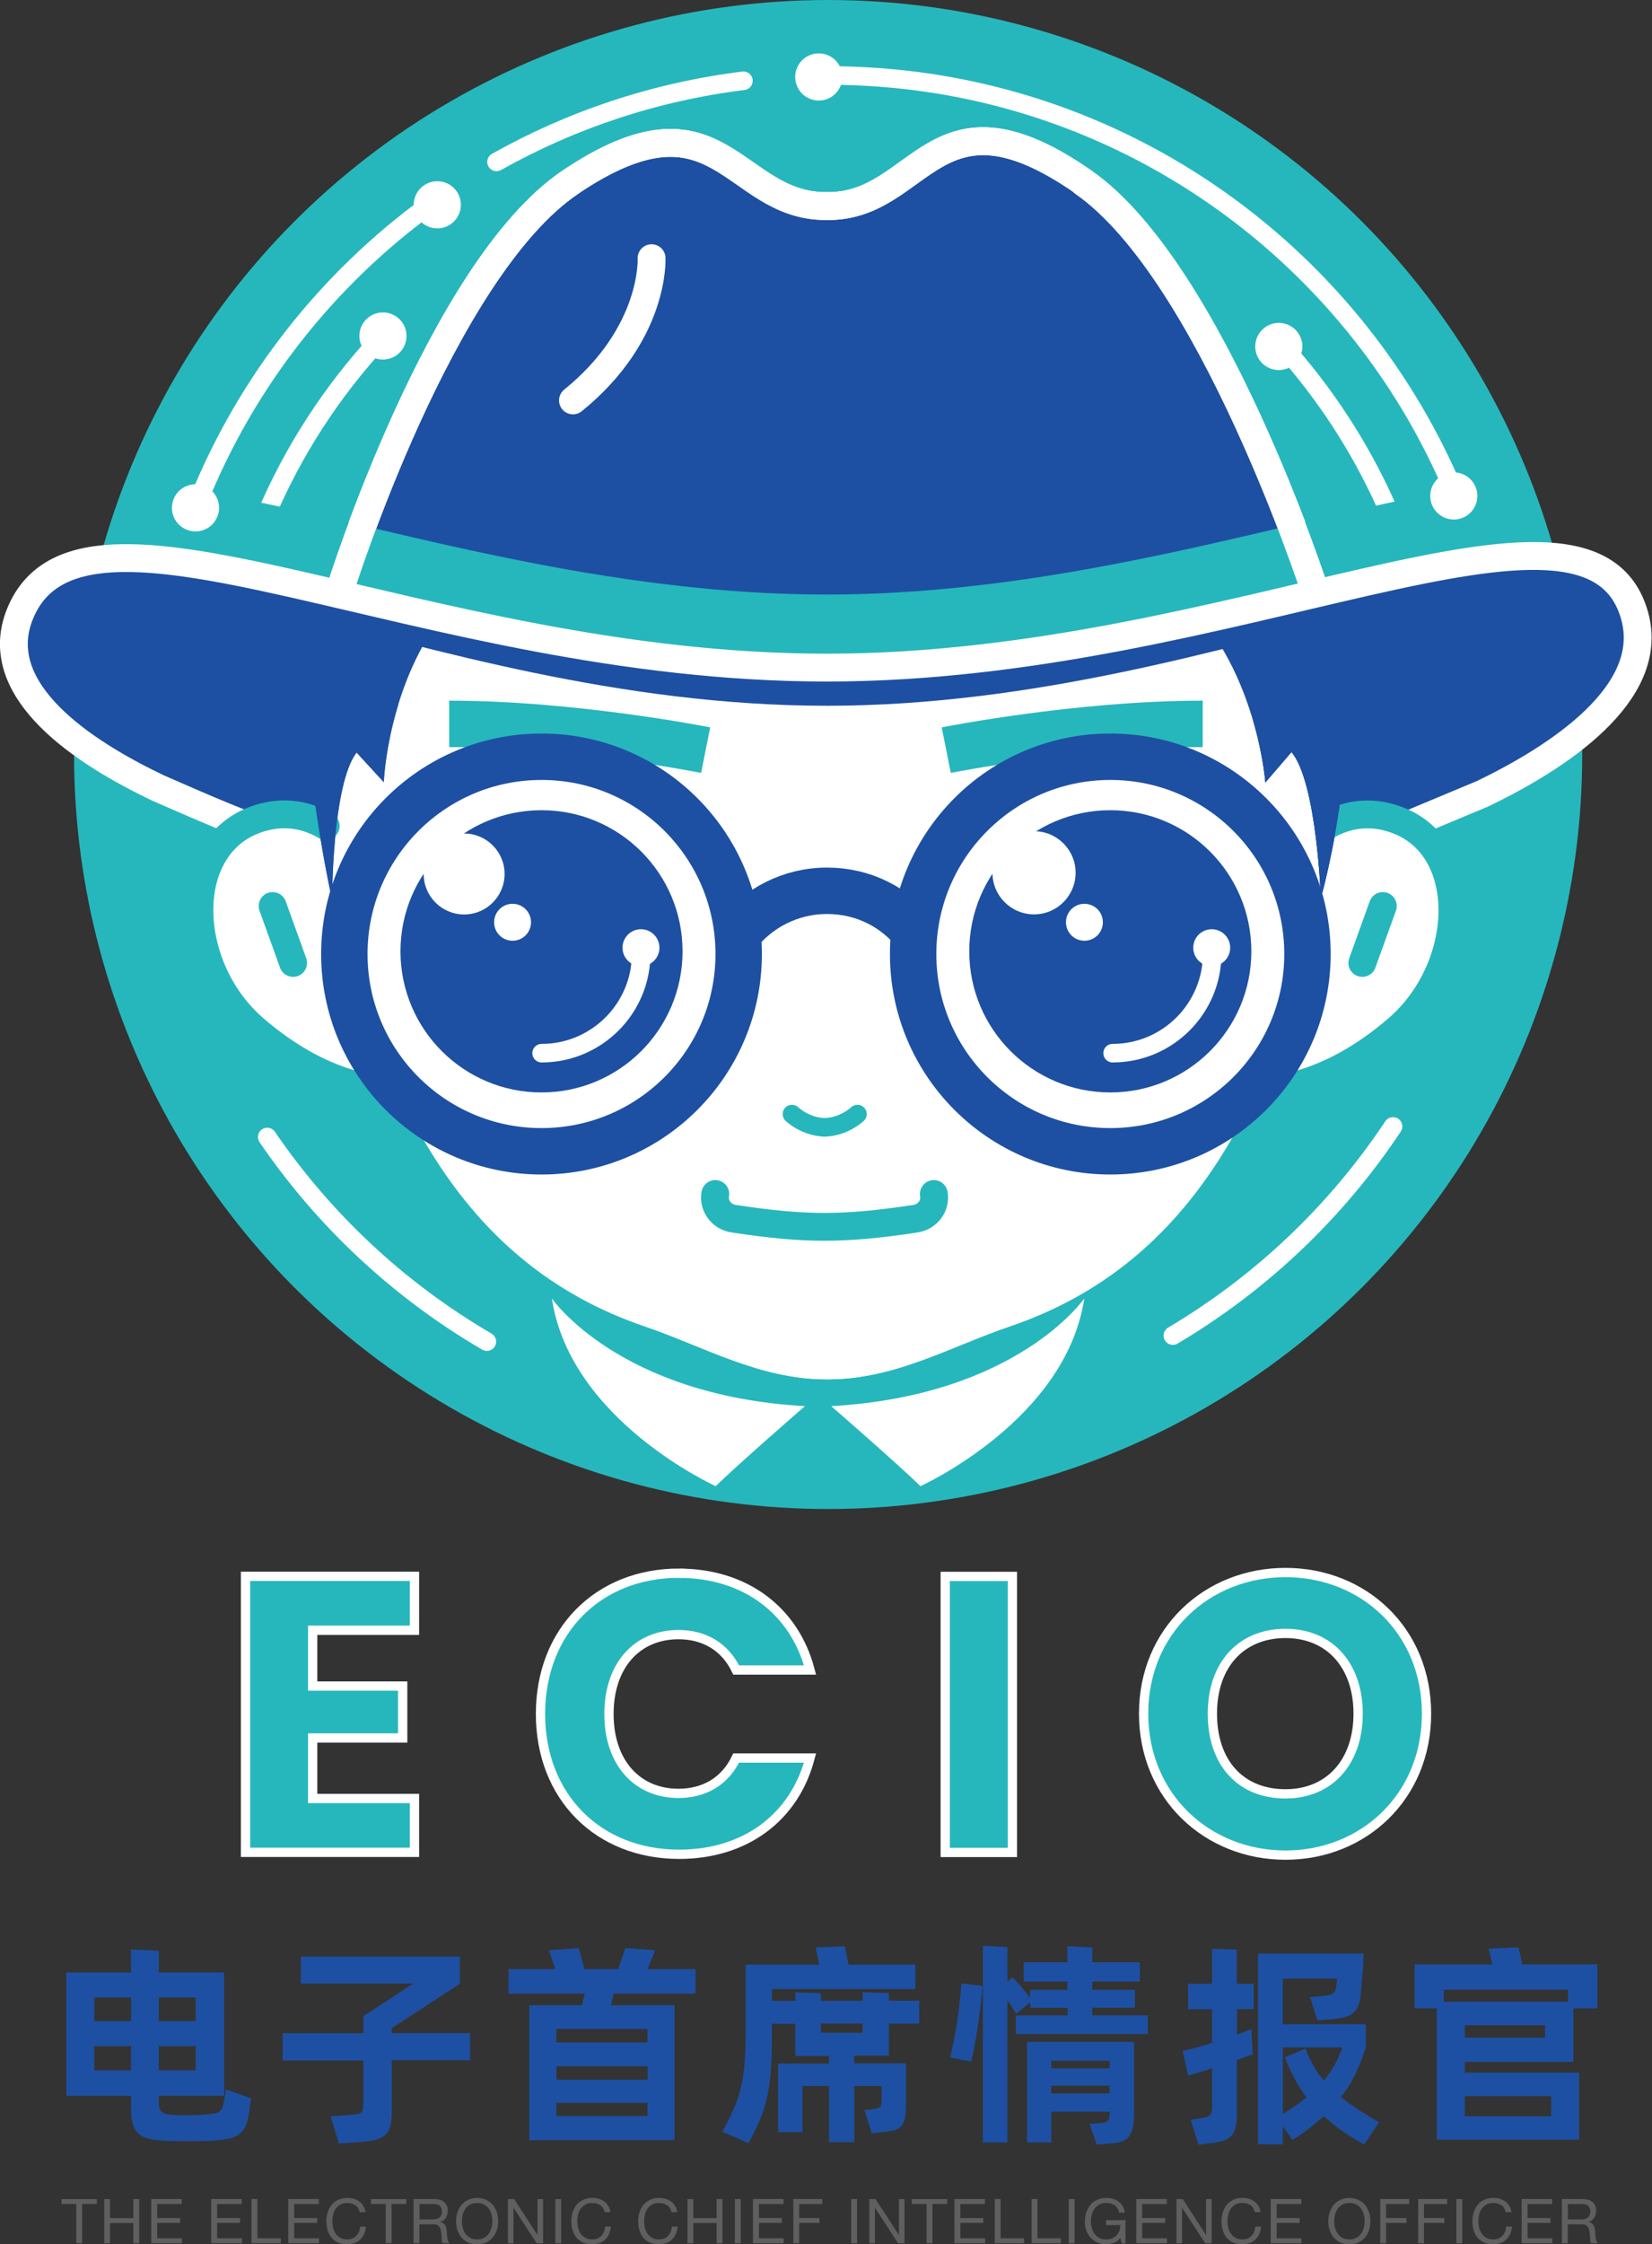 <?xml version="1.0" encoding="UTF-8"?>
<svg id="_图层_1" data-name="图层 1" xmlns="http://www.w3.org/2000/svg" viewBox="0 0 178.04 241.73">
  <rect x="0" y="0" width="178.04" height="241.73" fill="#333333" stroke="none"/>
  <defs>
    <style>
      .cls-1, .cls-2, .cls-3, .cls-4, .cls-5, .cls-6, .cls-7, .cls-8, .cls-9 {
        fill: none;
      }

      .cls-1, .cls-2, .cls-5, .cls-6, .cls-7, .cls-8, .cls-9 {
        stroke-linejoin: round;
      }

      .cls-1, .cls-5 {
        stroke-linecap: square;
      }

      .cls-1, .cls-5, .cls-6, .cls-9 {
        stroke-width: 3px;
      }

      .cls-1, .cls-6, .cls-8, .cls-10 {
        stroke: #fff;
      }

      .cls-2, .cls-4, .cls-7, .cls-9 {
        stroke: #26b7bc;
      }

      .cls-2, .cls-6, .cls-7, .cls-8, .cls-9 {
        stroke-linecap: round;
      }

      .cls-2, .cls-8 {
        stroke-width: 2px;
      }

      .cls-3, .cls-4, .cls-10, .cls-11 {
        stroke-miterlimit: 10;
      }

      .cls-3, .cls-4, .cls-11 {
        stroke-width: 5px;
      }

      .cls-3, .cls-5, .cls-11 {
        stroke: #1d50a2;
      }

      .cls-12, .cls-11 {
        fill: #fff;
      }

      .cls-13, .cls-10 {
        fill: #26b7bc;
      }

      .cls-7 {
        stroke-width: 9px;
      }

      .cls-14 {
        fill: #5f5f5f;
      }

      .cls-15 {
        fill: #1d50a2;
      }
    </style>
  </defs>
  <circle class="cls-13" cx="89.25" cy="81.27" r="81.27"/>
  <path class="cls-15" d="M158.46,86.62c7-2.99,20.03-10.5,17.73-18.86-4.74-17.32-42.99,5.54-87.06,5.54h0c-44.07,0-80.71-22.33-87.06-5.54-3.06,8.07,8.66,14.62,16.77,18.49,0,0,41.46,7.58,69.79,7.58s59.39-2.75,69.83-7.21Z"/>
  <g>
    <path class="cls-10" d="M44.67,175.6h-10.97v6.01h9.7v5.59h-9.7v6.52h10.97v5.8h-18.21v-29.73h18.21v5.8Z"/>
    <path class="cls-10" d="M73.2,169.46c7.07,0,12.41,3.98,14.1,10.42h-7.96c-1.23-2.54-3.47-3.81-6.22-3.81-4.45,0-7.49,3.3-7.49,8.55s3.05,8.55,7.49,8.55c2.75,0,5-1.27,6.22-3.81h7.96c-1.69,6.44-7.03,10.37-14.1,10.37-8.76,0-14.95-6.22-14.95-15.12s6.18-15.16,14.95-15.16Z"/>
    <path class="cls-10" d="M101.87,169.8h7.24v29.73h-7.24v-29.73Z"/>
    <path class="cls-10" d="M138.54,199.82c-8.43,0-15.29-6.31-15.29-15.24s6.86-15.2,15.29-15.2,15.2,6.27,15.2,15.2-6.78,15.24-15.2,15.24ZM138.54,193.22c4.74,0,7.83-3.43,7.83-8.64s-3.09-8.64-7.83-8.64-7.88,3.34-7.88,8.64,3.05,8.64,7.88,8.64Z"/>
  </g>
  <path class="cls-8" d="M52.47,144.51c-9.43-5.5-17.53-13.05-23.67-22.04"/>
  <path class="cls-8" d="M126.4,143.86c9.5-5.63,17.63-13.35,23.73-22.53"/>
  <path class="cls-8" d="M53.51,17.44c8.05-4.52,17.04-7.55,26.61-8.74"/>
  <path class="cls-8" d="M100.39,8.97c25.42,3.88,46.54,20.86,56.26,43.83"/>
  <path class="cls-8" d="M89.25,8.13c3.79,0,7.51.29,11.14.84"/>
  <path class="cls-8" d="M21.43,53.82c5.17-12.76,13.84-23.74,24.82-31.73"/>
  <path class="cls-6" d="M141.75,63.69s-11.14-34.43-24.98-44.08c-16.11-11.23-17.35,2.59-27.51,2.59h-.26c-10.16,0-11.43-13.4-27.51-2.59-14,9.41-24.74,43.6-24.74,43.6"/>
  <path class="cls-12" d="M143,66.3c1.83,7.05,2.09,15.3.29,24.86-5.11,27.1-14.82,45.04-34.44,51.7-6.4,2.17-12.39,5.71-19.6,5.71h-.18c-7.22,0-13.2-3.53-19.6-5.71-19.61-6.66-29.32-24.6-34.44-51.7-1.8-9.55-1.54-17.8.28-24.85,0,0,37.55,6.98,53.82,6.98s53.87-6.99,53.87-6.99Z"/>
  <path class="cls-12" d="M143,66.3c1.83,7.05,2.09,15.3.29,24.86-5.11,27.1-14.82,45.04-34.44,51.7-6.4,2.17-12.39,5.71-19.6,5.71h-.18c-7.22,0-13.2-3.53-19.6-5.71-19.61-6.66-29.32-24.6-34.44-51.7-1.8-9.55-1.54-17.8.28-24.85,0,0,37.55,6.98,53.82,6.98s53.87-6.99,53.87-6.99Z"/>
  <path class="cls-12" d="M36.23,89.75c-1.34-1.08-4.57-3.05-8.85-1.41-8.13,3.11-7.57,15.9,0,22.45,7.07,6.11,13.98,7.49,18.75,6.3"/>
  <path class="cls-12" d="M141.79,89.75c1.34-1.08,4.57-3.05,8.85-1.41,8.13,3.11,7.57,15.9,0,22.45-7.07,6.11-13.98,7.49-18.75,6.3"/>
  <path class="cls-2" d="M92.41,120s-1.48,1.43-3.67,1.43h.28c-2.19,0-3.67-1.43-3.67-1.43"/>
  <path class="cls-9" d="M100.64,128.61c.23,1.24-.65,2.46-1.98,2.66-7.79,1.17-11.8,1.17-19.59,0-1.33-.2-2.21-1.42-1.98-2.66"/>
  <path class="cls-4" d="M76.05,80.8s-14.18-2.83-27.64-2.83"/>
  <path class="cls-4" d="M101.98,80.8s14.18-2.83,27.64-2.83"/>
  <line class="cls-9" x1="31.59" y1="103.72" x2="29.38" y2="97.59"/>
  <line class="cls-9" x1="146.82" y1="103.72" x2="149.03" y2="97.59"/>
  <g>
    <path class="cls-15" d="M27.05,226.02c-.03.28-.07.63-.13,1.04-.06.41-.12.79-.2,1.15-.09.44-.23.8-.41,1.09-.18.29-.42.53-.73.71-.31.18-.69.31-1.17.4-.47.09-1.04.14-1.7.18-1.63.06-3.25.06-4.85,0-.72-.03-1.32-.1-1.8-.21-.48-.11-.86-.3-1.15-.57s-.49-.62-.61-1.07-.18-1.02-.18-1.71v-1.29h-6.97v-13.28h6.97v-2.47l2.99.12v2.35h7.04v13.28h-7.04v.61c0,.53.1.9.29,1.09.2.2.51.31.95.34,1.15.08,2.28.08,3.39,0,.38-.02.7-.04.97-.07.27-.03.49-.08.66-.14.17-.06.31-.15.42-.27.11-.12.19-.28.24-.48.13-.5.23-1.09.31-1.77l2.71.96ZM10.17,215.16v2.54h3.96v-2.54h-3.96ZM14.12,223v-2.61h-3.96v2.61h3.96ZM17.11,215.16v2.54h3.98v-2.54h-3.98ZM21.09,223v-2.61h-3.98v2.61h3.98Z"/>
    <path class="cls-15" d="M50.67,221.92h-8.45v5.58c0,.61-.05,1.11-.15,1.51-.1.39-.28.71-.54.94-.26.24-.6.41-1.02.52s-.95.19-1.58.24l-2.4.19-.9-2.94,2.38-.19c.27-.01.47-.04.62-.08.15-.04.26-.1.34-.18s.13-.2.15-.36c.02-.17.04-.39.04-.67v-4.54h-8.69v-2.94h8.69v-1.84l5.39-3.51h-12.13v-2.9h17.14v2.92l-7.35,4.8v.52h8.45v2.94Z"/>
    <path class="cls-15" d="M66.13,214.74c-.05.22-.09.43-.14.64-.05.2-.1.41-.17.61h6.88v14.53h-15.66v-14.53h5.67c.05-.2.1-.41.15-.61.05-.2.11-.42.18-.64h-8.24v-2.64h5.06l-.71-2.03,3.23-.24.61,2.26h3.63l.78-2.26,3.2.24-.82,2.03h5.18v2.64h-8.83ZM69.78,218.55h-9.82v1.44h9.82v-1.44ZM59.97,224.02h9.82v-1.46h-9.82v1.46ZM69.78,227.92v-1.41h-9.82v1.41h9.82Z"/>
    <path class="cls-15" d="M92.06,221.43v.82h5.58v4.4c0,.52-.02.95-.07,1.31-.05.35-.15.64-.29.87-.15.23-.36.4-.62.52-.27.12-.61.2-1.04.25l-1.67.17-.78-2.47,1.06-.14c.35-.05.56-.13.65-.24.09-.11.13-.32.13-.63v-1.6h-2.94v6.05h-2.73v-6.05h-2.85v4.97h-2.64v-7.39h5.49v-.82h-3.63v-3.46h-2.52v1.58c0,1.48-.05,2.74-.14,3.78s-.24,1.98-.44,2.81-.46,1.61-.78,2.34c-.32.73-.71,1.51-1.17,2.34l-2.8-1.22c.46-.86.84-1.65,1.17-2.35.32-.71.58-1.45.78-2.24.2-.79.34-1.67.42-2.65.09-.98.13-2.19.13-3.64v-7.13h7.94l-.4-1.84,3.16-.14.38,1.98h7.21v2.64h-15.45v1.27h2.52v-.92l2.75.09v.82h4.5v-.92l2.83.09v.82h3.27v2.47h-3.27v3.46h-3.72ZM88.46,218.95h4.5v-.99h-4.5v.99Z"/>
    <path class="cls-15" d="M102.4,221.62c.27-1.08.51-2.33.73-3.74s.38-2.83.49-4.24l2.26.26c-.05.69-.12,1.43-.21,2.21s-.2,1.55-.31,2.31c-.11.75-.23,1.45-.35,2.09-.13.64-.24,1.16-.35,1.55l-2.26-.45ZM123.7,217.09v2h-14.22v-2h5.58v-.82h-4.03v-.59l-1.51,1.22c-.19-.31-.36-.58-.51-.81-.15-.23-.29-.44-.44-.62v15.3h-2.64v-21.19l2.64.14v3.74l.56-.47c.27.27.58.6.93,1.01.35.41.67.81.95,1.2v-.87h4.03v-.89h-4.71v-2.07h4.71v-1.74l2.68.14v1.6h5.13v2.07h-5.13v.89h4.59v1.93h-4.59v.82h5.96ZM110.68,219.94h11.54v7.65c0,.6-.04,1.09-.12,1.5s-.21.73-.39.98c-.18.25-.43.44-.74.57-.31.12-.71.2-1.18.24l-1.6.12-.75-2.24,1.15-.09c.2-.02.37-.04.51-.07.13-.03.24-.09.31-.18.07-.09.12-.2.14-.35s.04-.36.04-.62h-6.29v3.32h-2.61v-10.81ZM113.3,221.97v.82h6.29v-.82h-6.29ZM119.58,225.48v-.82h-6.29v.82h6.29Z"/>
    <path class="cls-15" d="M133.31,213.68h1.81v2.73h-1.81v2.73c.28-.11.56-.21.82-.31.27-.09.51-.19.73-.28l.07,1.29.09,1.44-1.72.61v5.77c0,.58-.04,1.06-.13,1.44-.09.38-.23.69-.44.93s-.48.42-.84.54c-.35.12-.79.21-1.31.27l-1.41.17-.85-2.68,1.25-.19c.46-.08.75-.2.87-.38.13-.17.19-.46.19-.87v-4.12c-.5.17-.98.33-1.42.46-.45.13-.83.25-1.17.34l-.57-2.66c.41-.08.89-.2,1.44-.35.55-.16,1.12-.33,1.72-.52v-3.63h-2.59v-2.73h2.59v-3.77l2.66.09v3.67ZM147.01,230.99c-.86-.49-1.66-.98-2.38-1.48-.72-.5-1.38-1.03-1.98-1.58-.91.86-2.02,1.72-3.34,2.57l-1.06-1.46v1.93h-2.68v-20.55h11.4c-.02.27-.04.62-.06,1.07-.02.45-.05.9-.09,1.35-.04.46-.08.88-.11,1.27-.03.39-.05.66-.07.8-.05.44-.13.81-.25,1.12-.12.31-.29.56-.51.75-.22.2-.5.35-.85.46-.35.11-.77.19-1.27.24l-1.79.14-.78-2.5,1.41-.14c.55-.06.91-.16,1.08-.28.17-.12.27-.32.31-.59l.12-.99h-5.86v4.92h8.95v2.47c-.27.86-.6,1.75-1.01,2.65s-.97,1.81-1.67,2.72c.6.49,1.23.95,1.91,1.38s1.4.88,2.19,1.33l-1.6,2.4ZM138.25,227.71c1.02-.63,1.87-1.22,2.54-1.79-.47-.64-.9-1.32-1.28-2.03-.38-.71-.73-1.47-1.05-2.31l2.24-.92c.27.71.56,1.34.88,1.9.32.56.69,1.07,1.1,1.54.47-.56.86-1.14,1.18-1.72.31-.58.58-1.19.8-1.84h-6.4v7.16Z"/>
    <path class="cls-15" d="M157.87,222.09v1.15h12.31v7.23h-15.33v-14.15h-2.4v-4.73h8.38l-.4-1.7,3.23-.14.4,1.84h8.08v4.73h-2.57v5.77h-11.7ZM169,215.61v-1.29h-13.4v1.29h13.4ZM166.51,218.15h-8.64v1.34h8.64v-1.34ZM157.87,225.78v2.17h9.3v-2.17h-9.3Z"/>
  </g>
  <g>
    <path class="cls-14" d="M6.63,237.4v-.53h3.81v.53h-1.59v4.22h-.63v-4.22h-1.59Z"/>
    <path class="cls-14" d="M11.86,236.87v2.05h2.51v-2.05h.63v4.76h-.63v-2.18h-2.51v2.18h-.63v-4.76h.63Z"/>
    <path class="cls-14" d="M19.59,236.87v.53h-2.65v1.51h2.47v.53h-2.47v1.65h2.67v.53h-3.31v-4.76h3.29Z"/>
    <path class="cls-14" d="M26.05,236.87v.53h-2.65v1.51h2.47v.53h-2.47v1.65h2.67v.53h-3.31v-4.76h3.29Z"/>
    <path class="cls-14" d="M27.74,236.87v4.22h2.52v.53h-3.15v-4.76h.63Z"/>
    <path class="cls-14" d="M34.36,236.87v.53h-2.65v1.51h2.47v.53h-2.47v1.65h2.67v.53h-3.31v-4.76h3.29Z"/>
    <path class="cls-14" d="M38.29,237.54c-.24-.17-.53-.25-.86-.25-.28,0-.53.05-.73.16-.2.11-.37.25-.5.43s-.23.38-.29.62c-.06.23-.09.47-.09.72,0,.27.03.53.09.77.06.24.16.45.29.63s.3.32.5.43c.2.11.45.16.73.16.21,0,.39-.03.56-.1.16-.07.3-.16.42-.29s.21-.27.28-.44c.07-.17.11-.35.12-.55h.63c-.06.6-.27,1.07-.62,1.4-.35.33-.83.5-1.44.5-.37,0-.69-.06-.97-.19-.28-.13-.5-.3-.69-.52-.18-.22-.32-.48-.41-.79-.09-.3-.14-.63-.14-.97s.05-.67.15-.98.24-.57.43-.8.42-.41.71-.54c.28-.13.6-.2.97-.2.25,0,.48.03.71.1.22.07.42.17.59.29s.32.29.43.48c.12.19.19.42.23.67h-.63c-.07-.34-.23-.59-.47-.76Z"/>
    <path class="cls-14" d="M39.98,237.4v-.53h3.81v.53h-1.59v4.22h-.63v-4.22h-1.59Z"/>
    <path class="cls-14" d="M46.82,236.87c.45,0,.81.11,1.06.33.26.22.38.53.38.91,0,.29-.07.54-.2.76-.13.22-.34.37-.63.45h0c.14.04.25.08.34.15.09.06.16.14.21.22.05.09.09.18.11.29.02.11.04.22.06.33,0,.12.02.23.02.35,0,.12.02.24.03.35.02.12.04.23.08.33.03.1.08.2.15.28h-.71s-.07-.12-.09-.2c-.02-.08-.03-.18-.03-.28s0-.22-.01-.34-.02-.24-.04-.35c-.02-.12-.04-.23-.07-.33-.03-.1-.07-.2-.13-.27-.06-.08-.13-.14-.23-.19-.09-.05-.22-.07-.37-.07h-1.55v2.03h-.63v-4.76h2.24ZM46.95,239.03c.13-.02.25-.07.35-.13.1-.06.18-.15.24-.26.06-.11.09-.25.09-.42,0-.24-.07-.43-.2-.59-.13-.15-.35-.23-.65-.23h-1.57v1.66h1.32c.15,0,.29-.01.42-.03Z"/>
    <path class="cls-14" d="M49.29,238.31c.1-.3.24-.57.43-.8.19-.23.43-.42.71-.55.28-.14.62-.21.99-.21s.71.07.99.21.52.32.71.55c.19.23.33.5.43.8.1.3.14.61.14.94s-.05.64-.14.94c-.1.3-.24.57-.43.8-.19.23-.43.41-.71.55s-.62.2-.99.2-.71-.07-.99-.2c-.28-.14-.52-.32-.71-.55-.19-.23-.33-.5-.43-.8s-.14-.61-.14-.94.05-.64.14-.94ZM49.87,239.96c.06.23.16.44.29.63.13.19.3.34.51.45.21.11.46.17.75.17s.54-.06.75-.17c.21-.11.38-.26.51-.45.13-.19.23-.4.29-.63.06-.23.09-.47.09-.71s-.03-.48-.09-.71c-.06-.23-.16-.44-.29-.63-.13-.19-.3-.34-.51-.45-.21-.11-.46-.17-.75-.17s-.54.06-.75.17c-.21.11-.38.26-.51.45-.13.19-.23.4-.29.63s-.09.47-.09.71.03.48.09.71Z"/>
    <path class="cls-14" d="M55.41,236.87l2.51,3.86h.01v-3.86h.6v4.76h-.69l-2.49-3.82h-.01v3.82h-.6v-4.76h.67Z"/>
    <path class="cls-14" d="M60.48,236.87v4.76h-.63v-4.76h.63Z"/>
    <path class="cls-14" d="M64.69,237.54c-.24-.17-.53-.25-.86-.25-.28,0-.53.05-.73.16-.2.11-.37.25-.5.43s-.23.38-.29.62c-.06.23-.09.47-.09.72,0,.27.03.53.09.77.06.24.16.45.29.63s.3.32.5.43c.2.11.45.16.73.16.21,0,.39-.03.56-.1.16-.07.3-.16.42-.29s.21-.27.28-.44c.07-.17.11-.35.12-.55h.63c-.06.6-.27,1.07-.62,1.4-.35.33-.83.5-1.44.5-.37,0-.69-.06-.97-.19-.28-.13-.5-.3-.69-.52-.18-.22-.32-.48-.41-.79-.09-.3-.14-.63-.14-.97s.05-.67.15-.98.24-.57.43-.8.42-.41.71-.54c.28-.13.6-.2.97-.2.25,0,.48.03.71.1.22.07.42.17.59.29s.32.29.43.48c.12.19.19.42.23.67h-.63c-.07-.34-.23-.59-.47-.76Z"/>
    <path class="cls-14" d="M71.89,237.54c-.24-.17-.53-.25-.86-.25-.28,0-.53.05-.73.16-.2.11-.37.25-.5.43s-.23.38-.29.62c-.06.23-.09.47-.09.72,0,.27.03.53.09.77.06.24.16.45.29.63s.3.32.5.43c.2.11.45.16.73.16.21,0,.39-.03.56-.1.16-.07.3-.16.42-.29s.21-.27.28-.44c.07-.17.11-.35.12-.55h.63c-.06.6-.27,1.07-.62,1.4-.35.33-.83.5-1.44.5-.37,0-.69-.06-.97-.19-.28-.13-.5-.3-.69-.52-.18-.22-.32-.48-.41-.79-.09-.3-.14-.63-.14-.97s.05-.67.15-.98.24-.57.43-.8.42-.41.71-.54c.28-.13.6-.2.97-.2.25,0,.48.03.71.1.22.07.42.17.59.29s.32.29.43.48c.12.19.19.42.23.67h-.63c-.07-.34-.23-.59-.47-.76Z"/>
    <path class="cls-14" d="M74.72,236.87v2.05h2.51v-2.05h.63v4.76h-.63v-2.18h-2.51v2.18h-.63v-4.76h.63Z"/>
    <path class="cls-14" d="M79.83,236.87v4.76h-.63v-4.76h.63Z"/>
    <path class="cls-14" d="M84.44,236.87v.53h-2.65v1.51h2.47v.53h-2.47v1.65h2.67v.53h-3.31v-4.76h3.29Z"/>
    <path class="cls-14" d="M88.62,236.87v.53h-2.49v1.51h2.19v.53h-2.19v2.18h-.63v-4.76h3.13Z"/>
    <path class="cls-14" d="M92.37,236.87v4.76h-.63v-4.76h.63Z"/>
    <path class="cls-14" d="M94.36,236.87l2.51,3.86h.01v-3.86h.6v4.76h-.69l-2.49-3.82h-.01v3.82h-.6v-4.76h.67Z"/>
    <path class="cls-14" d="M98.27,237.4v-.53h3.81v.53h-1.59v4.22h-.63v-4.22h-1.59Z"/>
    <path class="cls-14" d="M106.15,236.87v.53h-2.65v1.51h2.47v.53h-2.47v1.65h2.67v.53h-3.31v-4.76h3.29Z"/>
    <path class="cls-14" d="M107.84,236.87v4.22h2.52v.53h-3.15v-4.76h.63Z"/>
    <path class="cls-14" d="M111.81,236.87v4.22h2.52v.53h-3.15v-4.76h.63Z"/>
    <path class="cls-14" d="M115.81,236.87v4.76h-.63v-4.76h.63Z"/>
    <path class="cls-14" d="M120.01,241.57c-.28.11-.55.16-.83.16-.36,0-.67-.07-.95-.2-.28-.13-.52-.31-.71-.53-.2-.22-.34-.48-.45-.77-.1-.29-.15-.59-.15-.9,0-.35.05-.68.14-.99.1-.31.24-.59.43-.82.19-.24.42-.42.71-.56s.61-.21.99-.21c.26,0,.5.03.73.09.23.06.43.15.61.28.18.13.33.29.45.49.12.2.21.44.25.72h-.63c-.03-.18-.09-.34-.17-.47-.08-.13-.19-.24-.31-.32-.12-.08-.27-.15-.42-.19-.16-.04-.33-.06-.5-.06-.29,0-.54.06-.74.17-.21.12-.38.27-.51.46-.13.19-.23.4-.29.65s-.09.49-.09.74.04.49.11.72.17.43.31.61c.14.18.31.32.51.42.2.1.44.16.7.16.25,0,.47-.04.66-.12.19-.08.35-.19.48-.33.13-.14.23-.3.3-.49.07-.19.1-.39.09-.61h-1.52v-.53h2.09v2.51h-.4l-.17-.59c-.19.25-.42.43-.69.54Z"/>
    <path class="cls-14" d="M125.75,236.87v.53h-2.65v1.51h2.47v.53h-2.47v1.65h2.67v.53h-3.31v-4.76h3.29Z"/>
    <path class="cls-14" d="M127.47,236.87l2.5,3.86h.01v-3.86h.6v4.76h-.69l-2.49-3.82h-.01v3.82h-.6v-4.76h.67Z"/>
    <path class="cls-14" d="M134.76,237.54c-.24-.17-.53-.25-.86-.25-.28,0-.53.05-.73.16-.2.11-.37.25-.5.43s-.23.38-.29.62-.09.47-.09.72c0,.27.03.53.09.77s.16.45.29.63.3.32.5.43c.2.11.45.16.73.16.21,0,.39-.03.56-.1.16-.07.3-.16.42-.29.12-.12.21-.27.28-.44.07-.17.11-.35.12-.55h.63c-.06.6-.27,1.07-.62,1.4-.35.33-.83.5-1.44.5-.37,0-.69-.06-.97-.19-.28-.13-.5-.3-.69-.52-.18-.22-.32-.48-.41-.79s-.14-.63-.14-.97.05-.67.15-.98c.1-.3.24-.57.43-.8.19-.23.42-.41.71-.54.28-.13.61-.2.97-.2.25,0,.48.03.71.1.22.07.42.17.59.29.17.13.32.29.43.48s.19.42.23.67h-.63c-.07-.34-.23-.59-.47-.76Z"/>
    <path class="cls-14" d="M140.24,236.87v.53h-2.65v1.51h2.47v.53h-2.47v1.65h2.67v.53h-3.31v-4.76h3.29Z"/>
    <path class="cls-14" d="M143.29,238.31c.1-.3.24-.57.43-.8.19-.23.43-.42.71-.55s.62-.21.99-.21.71.07.99.21c.28.14.52.32.71.55.19.23.33.5.43.8s.14.61.14.94-.05.64-.14.94-.24.57-.43.8c-.19.23-.43.41-.71.55-.29.14-.62.2-.99.2s-.71-.07-.99-.2-.52-.32-.71-.55c-.19-.23-.33-.5-.43-.8s-.14-.61-.14-.94.05-.64.14-.94ZM143.88,239.96c.06.23.16.44.29.63.13.19.3.34.51.45.21.11.46.17.75.17s.54-.06.75-.17.38-.26.51-.45c.13-.19.23-.4.29-.63.06-.23.09-.47.09-.71s-.03-.48-.09-.71c-.06-.23-.16-.44-.29-.63-.13-.19-.3-.34-.51-.45s-.46-.17-.75-.17-.54.06-.75.17c-.21.11-.38.26-.51.45-.13.19-.23.4-.29.63s-.09.47-.09.71.03.48.09.71Z"/>
    <path class="cls-14" d="M151.87,236.87v.53h-2.49v1.51h2.19v.53h-2.19v2.18h-.63v-4.76h3.12Z"/>
    <path class="cls-14" d="M155.96,236.87v.53h-2.49v1.51h2.19v.53h-2.19v2.18h-.63v-4.76h3.12Z"/>
    <path class="cls-14" d="M157.59,236.87v4.76h-.63v-4.76h.63Z"/>
    <path class="cls-14" d="M161.8,237.54c-.24-.17-.53-.25-.86-.25-.28,0-.53.05-.73.16-.2.11-.37.25-.5.43s-.23.38-.29.62-.09.47-.09.72c0,.27.03.53.09.77s.16.45.29.63.3.32.5.43c.2.11.45.16.73.16.21,0,.39-.03.56-.1.16-.07.3-.16.42-.29.12-.12.21-.27.28-.44.07-.17.11-.35.12-.55h.63c-.06.6-.27,1.07-.62,1.4-.35.33-.83.5-1.44.5-.37,0-.69-.06-.97-.19-.28-.13-.5-.3-.69-.52-.18-.22-.32-.48-.41-.79s-.14-.63-.14-.97.05-.67.15-.98c.1-.3.24-.57.43-.8.19-.23.42-.41.71-.54.28-.13.61-.2.97-.2.25,0,.48.03.71.1.22.07.42.17.59.29.17.13.32.29.43.48s.19.42.23.67h-.63c-.07-.34-.23-.59-.47-.76Z"/>
    <path class="cls-14" d="M167.28,236.87v.53h-2.65v1.51h2.47v.53h-2.47v1.65h2.67v.53h-3.31v-4.76h3.29Z"/>
    <path class="cls-14" d="M170.58,236.87c.45,0,.81.11,1.06.33.26.22.38.53.38.91,0,.29-.07.54-.2.76-.13.22-.34.37-.63.45h0c.14.04.25.08.34.15.09.06.16.14.21.22.05.09.09.18.11.29.02.11.04.22.06.33,0,.12.02.23.02.35,0,.12.02.24.03.35s.04.23.08.33.08.2.15.28h-.71s-.07-.12-.09-.2c-.02-.08-.03-.18-.03-.28,0-.1,0-.22-.01-.34,0-.12-.02-.24-.04-.35-.02-.12-.04-.23-.07-.33-.03-.1-.07-.2-.13-.27-.06-.08-.13-.14-.23-.19-.09-.05-.22-.07-.37-.07h-1.55v2.03h-.63v-4.76h2.24ZM170.71,239.03c.13-.02.25-.07.35-.13.1-.06.18-.15.24-.26.06-.11.09-.25.09-.42,0-.24-.07-.43-.2-.59-.13-.15-.35-.23-.65-.23h-1.57v1.66h1.32c.15,0,.29-.01.42-.03Z"/>
  </g>
  <path class="cls-3" d="M79.4,100.74c2.24-2.91,5.77-4.79,9.73-4.79s7.35,1.8,9.59,4.62"/>
  <path class="cls-15" d="M152.55,76.9c1.95,4.62,8.6,8.08,14.09,4.51,6.52-4.25,9.72-9.11,7.77-13.73-1.95-4.62-8.42-6.3-14.46-3.76s-9.35,8.36-7.4,12.98Z"/>
  <path class="cls-15" d="M25.74,77.32c-1.95,4.63-7.19,7.9-13.05,4.93-6.27-3.17-10.82-9.54-8.86-14.17s8.44-6.32,14.49-3.77,9.37,8.37,7.42,13.01Z"/>
  <circle class="cls-12" cx="88.24" cy="8.29" r="2.54"/>
  <circle class="cls-12" cx="47.13" cy="22.06" r="2.54"/>
  <circle class="cls-12" cx="137.82" cy="37.32" r="2.54"/>
  <circle class="cls-12" cx="41.27" cy="36.19" r="2.54"/>
  <path class="cls-12" d="M59.49,139.88s7.2,10.45,27.26,11.58c0,0-7.49,6.5-9.61,8.62,0,0-15.68-7.06-17.66-20.2Z"/>
  <path class="cls-12" d="M116.84,139.88s-7.2,10.45-27.26,11.58c0,0,7.49,6.5,9.61,8.62,0,0,15.68-7.06,17.66-20.2Z"/>
  <path class="cls-15" d="M141.75,63.69s-11.14-34.43-24.98-44.08c-16.11-11.23-17.35,2.59-27.51,2.59h-.26c-10.16,0-11.43-13.4-27.51-2.59-14,9.41-24.74,43.6-24.74,43.6,0,0,31.09,9.4,49.34,9.4s55.65-8.92,55.65-8.92Z"/>
  <path class="cls-6" d="M70.22,27.81s.43,8.12-8.47,15.32"/>
  <path class="cls-6" d="M141.75,63.69s-11.14-34.43-24.98-44.08c-16.11-11.23-17.35,2.59-27.51,2.59h-.26c-10.16,0-11.43-13.4-27.51-2.59-14,9.41-24.74,43.6-24.74,43.6,0,0,31.09,9.4,49.34,9.4s55.65-8.92,55.65-8.92Z"/>
  <path class="cls-8" d="M138.17,37.22c4.54,5.04,8.32,10.79,11.14,17.05"/>
  <path class="cls-8" d="M28.59,55.65c2.99-7.07,7.18-13.5,12.31-19.05"/>
  <path class="cls-6" d="M141.75,63.69s-11.14-34.43-24.98-44.08c-16.11-11.23-17.35,2.59-27.51,2.59h-.26c-10.16,0-11.43-13.4-27.51-2.59-14,9.41-24.74,43.6-24.74,43.6,0,0,31.09,9.4,49.34,9.4s55.65-8.92,55.65-8.92Z"/>
  <path class="cls-15" d="M128.8,65.79c6.81,7.66,7.57,18.49,7.57,18.49l2.82-3.28c2.75,3.31,3.16,15.75,3.16,15.75,0,0,5.94-20.87.85-35.2l-14.41,4.24Z"/>
  <path class="cls-15" d="M48.32,65.51c-6.55,7.88-6.96,18.73-6.96,18.73l-2.93-3.19c-2.64,3.4-2.64,15.84-2.64,15.84,0,0-5.15-22.83-2.01-35.15l14.54,3.76Z"/>
  <path class="cls-15" d="M128.8,65.79c6.81,7.66,7.57,18.49,7.57,18.49l2.82-3.28c2.75,3.31,3.16,15.75,3.16,15.75,0,0,5.94-20.87.85-35.2l-14.41,4.24Z"/>
  <path class="cls-7" d="M157.23,57.29c-16.26,2.66-41.09,11.25-68.1,11.25h0c-29.78,0-56.16-10.2-72.1-11.63"/>
  <path class="cls-5" d="M2.07,67.08c6.36-16.8,42.99,7.44,87.06,7.44h0c44.07,0,82.32-24.76,87.06-7.44"/>
  <path class="cls-1" d="M26.46,88.83c-2-.67-9.44-3.96-9.44-3.96-8.11-3.86-18.01-10.42-14.96-18.5,6.36-16.8,42.99,5.54,87.06,5.54h0c44.07,0,82.32-22.86,87.06-5.54,2.29,8.36-8.34,15.24-16.36,19.11l-8.04,3.36"/>
  <circle class="cls-12" cx="21.07" cy="54.7" r="2.54"/>
  <circle class="cls-12" cx="156.68" cy="53.42" r="2.54"/>
  <path class="cls-9" d="M35.1,88.97c-1.66-.98-4.36-1.91-7.72-.63-8.13,3.11-7.57,15.9,0,22.45,7.07,6.11,13.98,7.49,18.75,6.3"/>
  <g>
    <circle class="cls-11" cx="58.36" cy="102.76" r="21.25"/>
    <circle class="cls-15" cx="58.36" cy="102.47" r="15.2"/>
    <path class="cls-8" d="M69.1,102.71c0,5.93-4.81,10.73-10.73,10.73"/>
    <circle class="cls-12" cx="50.02" cy="94.14" r="4.36"/>
    <circle class="cls-12" cx="55.24" cy="99.34" r="1.99"/>
    <circle class="cls-12" cx="69.08" cy="102.08" r="1.99"/>
  </g>
  <path class="cls-15" d="M42.95,75.8c-1.45,4.7-1.59,8.45-1.59,8.45l-2.93-3.19c-2.64,3.4-2.64,15.84-2.64,15.84,0,0-2.34-10.36-2.9-20.9"/>
  <path class="cls-9" d="M143.14,88.85c1.67-.93,4.29-1.73,7.5-.5,8.13,3.11,7.57,15.9,0,22.45-7.07,6.11-13.98,7.49-18.75,6.3"/>
  <g>
    <circle class="cls-11" cx="119.66" cy="102.76" r="21.25"/>
    <circle class="cls-15" cx="119.66" cy="102.47" r="15.2"/>
    <circle class="cls-12" cx="111.44" cy="94.01" r="4.48"/>
    <circle class="cls-12" cx="116.87" cy="99.34" r="1.99"/>
    <path class="cls-8" d="M130.64,102.71c0,5.93-4.81,10.73-10.73,10.73"/>
    <circle class="cls-12" cx="130.59" cy="102.08" r="1.99"/>
  </g>
  <path class="cls-15" d="M135.08,77.71c1.09,3.76,1.29,6.57,1.29,6.57l2.82-3.28c2.75,3.31,3.16,15.75,3.16,15.75,0,0,2.82-9.9,2.91-20.74"/>
  <path class="cls-6" d="M61.49,19.62c-14,9.41-24.74,43.6-24.74,43.6"/>
  <path class="cls-6" d="M141.75,63.75s-11.14-34.43-24.98-44.08"/>
</svg>